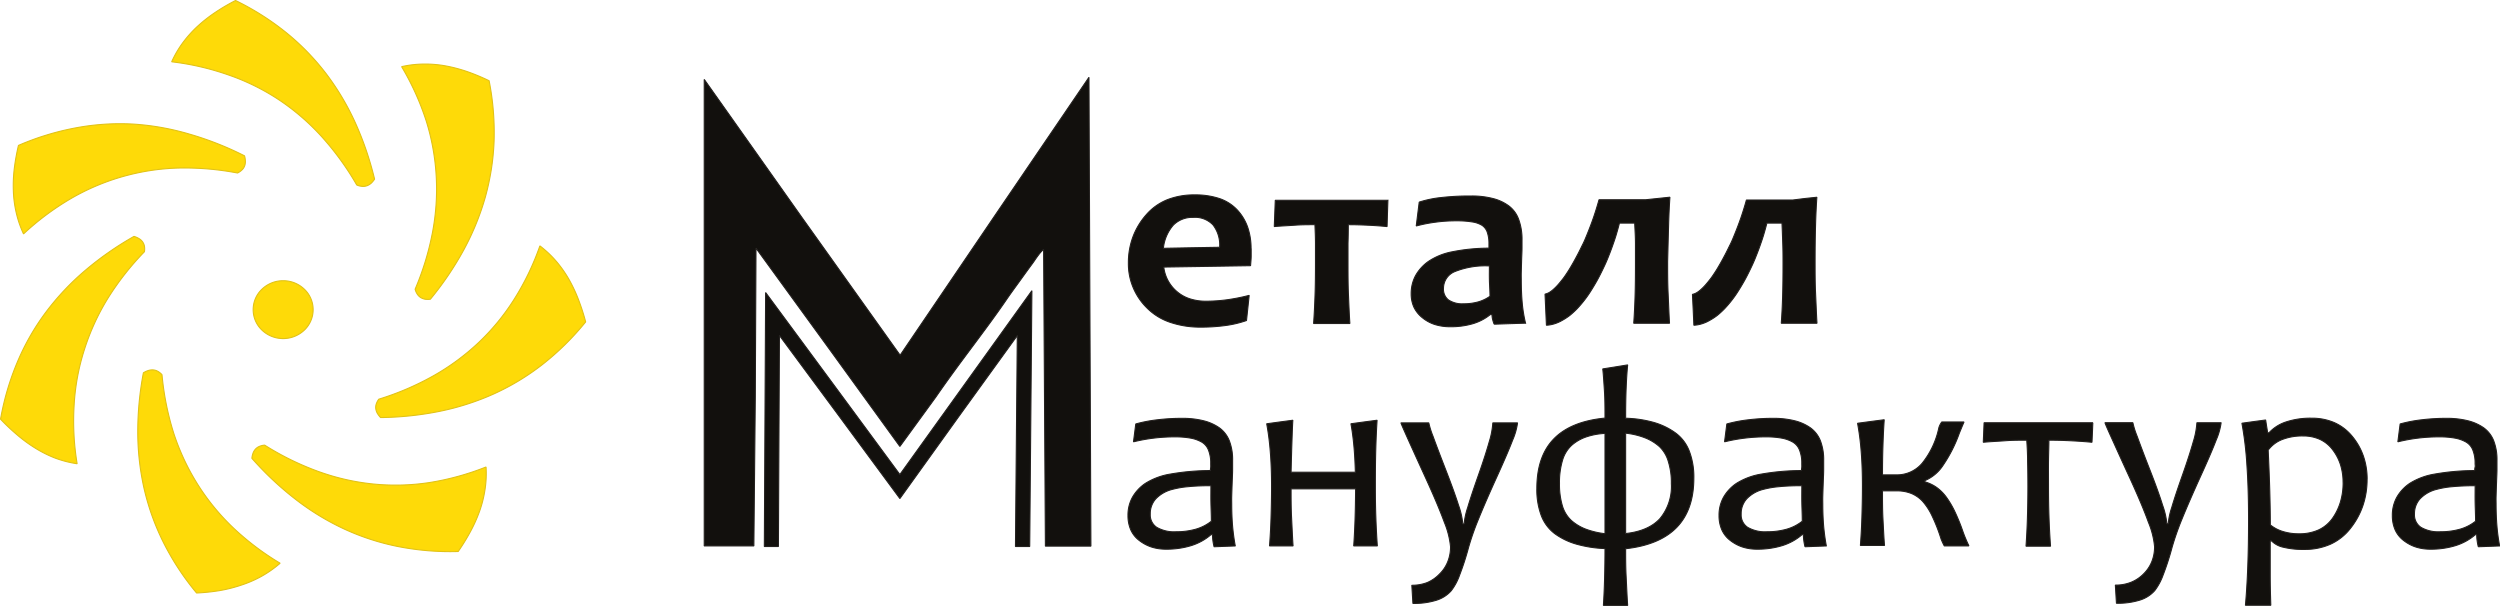 <?xml version="1.0" encoding="UTF-8"?> <svg xmlns="http://www.w3.org/2000/svg" viewBox="0 0 503.71 122.08"> <defs> <style>.cls-1{fill:#feda08;stroke:#e1c215;}.cls-1,.cls-2{stroke-linejoin:bevel;stroke-width:0.22px;fill-rule:evenodd;}.cls-2{fill:#12100d;stroke:#24211f;}</style> </defs> <title>logo_2</title> <g id="Слой_2" data-name="Слой 2"> <g id="layer_1" data-name="layer 1"> <path class="cls-1" d="M34.59,12.45A21.24,21.24,0,0,1,36.9,8.52a23.54,23.54,0,0,1,3-3.31,29.67,29.67,0,0,1,3.56-2.77,39.49,39.49,0,0,1,4-2.34A53.82,53.82,0,0,1,57.73,6.62a48.64,48.64,0,0,1,8,8.25,52,52,0,0,1,5.86,9.86,63.27,63.27,0,0,1,3.88,11.36,4.36,4.36,0,0,1-.68.82,2.66,2.66,0,0,1-.81.5,2.29,2.29,0,0,1-1,.14,3.24,3.24,0,0,1-1.1-.28,56.89,56.89,0,0,0-7.06-9.73,46.32,46.32,0,0,0-8.56-7.39,45.11,45.11,0,0,0-10.09-5A53.6,53.6,0,0,0,34.59,12.45Z"></path> <path class="cls-1" d="M97.93,94.09a20.9,20.9,0,0,1-.21,4.56A23.57,23.57,0,0,1,96.63,103a29.68,29.68,0,0,1-1.85,4.12,42.31,42.31,0,0,1-2.46,4,54.3,54.3,0,0,1-12.12-1,48.41,48.41,0,0,1-10.91-3.56,51.08,51.08,0,0,1-9.8-6,63.44,63.44,0,0,1-8.74-8.22,4.25,4.25,0,0,1,.22-1,2.4,2.4,0,0,1,.48-.82,2.22,2.22,0,0,1,.77-.56,3.23,3.23,0,0,1,1.11-.27,56,56,0,0,0,10.78,5.29,45.87,45.87,0,0,0,11,2.53,45.34,45.34,0,0,0,11.27-.26A53.59,53.59,0,0,0,97.93,94.09Z"></path> <path class="cls-1" d="M56.44,113.48a22.14,22.14,0,0,1-3.73,2.63,22.81,22.81,0,0,1-4.09,1.78A28.87,28.87,0,0,1,44.24,119a41.24,41.24,0,0,1-4.63.48,53.17,53.17,0,0,1-6.67-10.16,48.7,48.7,0,0,1-3.89-10.8,51.94,51.94,0,0,1-1.29-11.4,63.35,63.35,0,0,1,1.13-12,4.25,4.25,0,0,1,1-.47,2.56,2.56,0,0,1,.94-.12,2.24,2.24,0,0,1,.92.26,3.3,3.3,0,0,1,.89.71A56.44,56.44,0,0,0,35,87.28,46.62,46.62,0,0,0,39.8,97.54a45.55,45.55,0,0,0,7.13,8.74A53.94,53.94,0,0,0,56.44,113.48Z"></path> <path class="cls-1" d="M15.54,93.44a21.88,21.88,0,0,1-4.42-1.14,24,24,0,0,1-4-2,28.94,28.94,0,0,1-3.64-2.66A39.05,39.05,0,0,1,.11,84.45,53.35,53.35,0,0,1,3.56,72.8a47.86,47.86,0,0,1,5.72-9.95,52.11,52.11,0,0,1,7.87-8.35A63.4,63.4,0,0,1,27,47.63a4.32,4.32,0,0,1,1,.44,2.4,2.4,0,0,1,.71.63,2.28,2.28,0,0,1,.39.88,3.52,3.52,0,0,1,0,1.14,56.15,56.15,0,0,0-7.41,9.46A46.5,46.5,0,0,0,17,70.45a44.94,44.94,0,0,0-2.06,11.08A52.64,52.64,0,0,0,15.54,93.44Z"></path> <path class="cls-1" d="M4.74,47.13a21.44,21.44,0,0,1-1.48-4.32,22.77,22.77,0,0,1-.57-4.42,28.53,28.53,0,0,1,.2-4.51,41.64,41.64,0,0,1,.83-4.58,53.65,53.65,0,0,1,11.62-3.55A48.23,48.23,0,0,1,26.8,25,51.36,51.36,0,0,1,38.1,27,63.23,63.23,0,0,1,49.27,31.4a4.58,4.58,0,0,1,.17,1.06,2.47,2.47,0,0,1-.14.94,2.1,2.1,0,0,1-.51.8,3.35,3.35,0,0,1-.93.66,57,57,0,0,0-12-1A45.66,45.66,0,0,0,14.31,40,53.71,53.71,0,0,0,4.74,47.13Z"></path> <path class="cls-1" d="M108.78,49.54a21.54,21.54,0,0,1,3.32,3.13,23.79,23.79,0,0,1,2.56,3.66,29.82,29.82,0,0,1,1.91,4.08A41.91,41.91,0,0,1,118,64.86a54.43,54.43,0,0,1-8.65,8.54,48.56,48.56,0,0,1-9.81,5.95,51.79,51.79,0,0,1-10.92,3.52,63.3,63.3,0,0,1-11.94,1.26,4.93,4.93,0,0,1-.65-.85,2.75,2.75,0,0,1-.31-.9,2.21,2.21,0,0,1,.08-.95,3.52,3.52,0,0,1,.52-1,56.19,56.19,0,0,0,11-4.71A46.67,46.67,0,0,0,96.45,69a45.13,45.13,0,0,0,7.15-8.71A52.87,52.87,0,0,0,108.78,49.54Z"></path> <path class="cls-1" d="M80.92,13.43a20.88,20.88,0,0,1,4.54-.52,22.84,22.84,0,0,1,4.44.39,30.27,30.27,0,0,1,4.36,1.17,41.56,41.56,0,0,1,4.29,1.8,53.93,53.93,0,0,1,1,12.12,49.14,49.14,0,0,1-1.77,11.34,52,52,0,0,1-4.34,10.62,63,63,0,0,1-6.73,9.94,4.06,4.06,0,0,1-1.06,0,2.79,2.79,0,0,1-.89-.34,2.32,2.32,0,0,1-.68-.68,3.16,3.16,0,0,1-.44-1,55.93,55.93,0,0,0,3.51-11.49,46.35,46.35,0,0,0,.74-11.29,45.82,45.82,0,0,0-2-11.08A53.67,53.67,0,0,0,80.92,13.43Z"></path> <path class="cls-1" d="M57.05,56.56a6.14,6.14,0,0,1,4.27,1.71,5.68,5.68,0,0,1,0,8.24,6.19,6.19,0,0,1-8.54,0,5.68,5.68,0,0,1,0-8.24A6.14,6.14,0,0,1,57.05,56.56Z"></path> <path class="cls-2" d="M252.09,50.06c0,.44,0,.95,0,1.53s-.07,1.22-.12,1.94l-8.75.14-8.74.14a7.63,7.63,0,0,0,2.63,4.92,7.61,7.61,0,0,0,2.61,1.47,10.41,10.41,0,0,0,3.31.49,32.13,32.13,0,0,0,4.2-.29,38.22,38.22,0,0,0,4.46-.89l-.27,2.54-.27,2.53a21.3,21.3,0,0,1-4.19,1,36.38,36.38,0,0,1-5.09.33,18.59,18.59,0,0,1-6.19-1,11.88,11.88,0,0,1-4.56-2.84A12.49,12.49,0,0,1,227.35,53a15,15,0,0,1,.89-5.2,14.25,14.25,0,0,1,2.65-4.46,11.14,11.14,0,0,1,4.23-3.07,14.63,14.63,0,0,1,5.62-1,15.2,15.2,0,0,1,5,.75,8.77,8.77,0,0,1,3.53,2.26,10,10,0,0,1,2.1,3.45,13.09,13.09,0,0,1,.7,4.37Zm-6.35-.24a6.6,6.6,0,0,0-1.34-4.51,5,5,0,0,0-4-1.51,5.39,5.39,0,0,0-4,1.56,8.42,8.42,0,0,0-2,4.67l5.68-.11,5.68-.1Zm33.9-9.52L279.55,43l-.08,2.65c-1.31-.13-2.62-.22-3.92-.28s-2.6-.1-3.89-.1q0,1.85-.06,3.75c0,1.28,0,2.58,0,3.91,0,2.23,0,4.38.09,6.42s.16,4,.29,5.83h-7.31c.13-1.75.22-3.65.29-5.69s.09-4.23.09-6.56c0-1.29,0-2.56,0-3.84s-.06-2.55-.11-3.82c-1.31,0-2.65,0-4,.1s-2.77.15-4.19.28l.1-2.65.1-2.65h22.75Zm27.82,24.81-3.2.1-3.21.11a7.26,7.26,0,0,1-.32-1,3.94,3.94,0,0,1-.11-.94h-.35a10.14,10.14,0,0,1-3.51,1.84,15.63,15.63,0,0,1-4.56.61,10.2,10.2,0,0,1-3.11-.45A7.6,7.6,0,0,1,286.57,64a6,6,0,0,1-1.69-2.11,6.44,6.44,0,0,1-.55-2.71,7.57,7.57,0,0,1,.87-3.62,8.74,8.74,0,0,1,2.61-2.89,12.93,12.93,0,0,1,4.8-1.94A38.13,38.13,0,0,1,300,50c0-.16,0-.31,0-.46s0-.3,0-.43a6.85,6.85,0,0,0-.35-2.35,2.71,2.71,0,0,0-1.06-1.37,5.35,5.35,0,0,0-2-.68,19.19,19.19,0,0,0-3.19-.22,30.17,30.17,0,0,0-4.05.26,29.8,29.8,0,0,0-4,.78l.3-2.41.3-2.4a22.21,22.21,0,0,1,4.45-.92,50.41,50.41,0,0,1,6-.31,16.86,16.86,0,0,1,4.36.5,9.09,9.09,0,0,1,3.23,1.49,5.87,5.87,0,0,1,2,2.73,11.67,11.67,0,0,1,.67,4.22c0,.36,0,.88,0,1.55s-.05,1.48-.08,2.45-.05,1.77-.07,2.42,0,1.13,0,1.45q0,2.7.21,4.92a27.81,27.81,0,0,0,.66,3.94Zm-7.25-5.44c0-1.17-.1-2.27-.12-3.29s0-2,0-2.8a16.51,16.51,0,0,0-6.94,1.13,3.62,3.62,0,0,0-2.31,3.39,2.74,2.74,0,0,0,1,2.33,5,5,0,0,0,3.05.78,10.85,10.85,0,0,0,2.94-.38,7.8,7.8,0,0,0,2.41-1.16Zm36.15,5.46h-7.19c.12-1.62.21-3.43.27-5.41s.08-4.15.08-6.48c0-1.37,0-2.74,0-4.12s-.09-2.77-.16-4.17h-3.07c-.2.8-.42,1.59-.66,2.39s-.52,1.6-.81,2.41-.6,1.6-.92,2.39-.68,1.55-1.05,2.31-.74,1.49-1.14,2.2-.81,1.39-1.23,2.05a20.66,20.66,0,0,1-1.32,1.87c-.45.58-.92,1.12-1.39,1.62a16.76,16.76,0,0,1-1.48,1.36,12.26,12.26,0,0,1-1.53,1,7.44,7.44,0,0,1-1.57.69,6.42,6.42,0,0,1-1.61.29l-.14-3.14-.14-3.13a2.93,2.93,0,0,0,.8-.3,5.21,5.21,0,0,0,.88-.65,10.41,10.41,0,0,0,.94-.94c.32-.36.65-.77,1-1.22s.66-.93,1-1.45.66-1.08,1-1.67.66-1.2,1-1.84.65-1.31,1-2,.62-1.39.92-2.12.58-1.46.86-2.22.54-1.52.78-2.28.48-1.54.69-2.32h9.35l2.47-.26,2.47-.26q-.18,2.53-.27,5.77T336,52.71c0,2.24,0,4.4.1,6.47s.16,4,.28,5.95Zm29.73,0H358.9c.12-1.62.21-3.43.27-5.41s.08-4.15.08-6.48c0-1.37,0-2.74-.05-4.12s-.09-2.77-.16-4.17H356c-.2.8-.42,1.59-.66,2.39s-.52,1.6-.81,2.41-.6,1.6-.92,2.39-.68,1.55-1.05,2.31-.74,1.49-1.14,2.2-.81,1.39-1.23,2.05a20.66,20.66,0,0,1-1.32,1.87c-.45.58-.92,1.12-1.39,1.62A16.76,16.76,0,0,1,346,63.55a12.26,12.26,0,0,1-1.53,1,7.44,7.44,0,0,1-1.57.69,6.42,6.42,0,0,1-1.61.29l-.14-3.14L341,59.31a2.93,2.93,0,0,0,.8-.3,5.21,5.21,0,0,0,.88-.65,10.41,10.41,0,0,0,.94-.94c.32-.36.65-.77,1-1.22s.66-.93,1-1.45.66-1.08,1-1.67.66-1.2,1-1.84.65-1.31,1-2,.62-1.39.92-2.12.58-1.46.86-2.22.54-1.52.78-2.28.48-1.54.69-2.32h9.35L363.6,40l2.47-.26q-.18,2.53-.27,5.77t-.09,7.16c0,2.24,0,4.4.1,6.47s.16,4,.28,5.95ZM248.88,110l-2.13.08-2.13.08a10.14,10.14,0,0,1-.24-1.25,8.11,8.11,0,0,1-.08-1.19H244a11.14,11.14,0,0,1-3.95,2.2,16.77,16.77,0,0,1-5.15.73,9.34,9.34,0,0,1-2.91-.44,8.1,8.1,0,0,1-2.47-1.33,5.54,5.54,0,0,1-1.69-2.13,7.11,7.11,0,0,1-.56-2.9,7.4,7.4,0,0,1,.88-3.62,8.39,8.39,0,0,1,2.65-2.85,13.65,13.65,0,0,1,5-1.86,47.66,47.66,0,0,1,8.07-.71c0-.2.05-.43.07-.67s0-.49,0-.76a7,7,0,0,0-.45-2.69,3.21,3.21,0,0,0-1.33-1.6,7,7,0,0,0-2.24-.81,17.15,17.15,0,0,0-3.16-.26,34.81,34.81,0,0,0-8.38,1l.23-1.8.23-1.8a28.35,28.35,0,0,1,4.38-.84,41.21,41.21,0,0,1,5-.29,17.34,17.34,0,0,1,4.29.49,9.48,9.48,0,0,1,3.18,1.43,5.87,5.87,0,0,1,2,2.6,10.6,10.6,0,0,1,.66,4c0,.41,0,1,0,1.73s-.05,1.66-.09,2.73-.07,2-.09,2.69,0,1.26,0,1.61q0,2.39.18,4.5c.13,1.41.31,2.73.55,4ZM244.07,105c0-1.32-.07-2.58-.09-3.77s0-2.31,0-3.37c-1.7,0-3.2.06-4.49.19a18.42,18.42,0,0,0-3.27.55,6.93,6.93,0,0,0-3.34,1.9,4.43,4.43,0,0,0-1.12,3.08,3,3,0,0,0,1.3,2.67,7,7,0,0,0,3.92.89,14.23,14.23,0,0,0,4-.53,8.93,8.93,0,0,0,3.11-1.61ZM277.5,110h-4.75c.12-1.66.21-3.46.27-5.37s.1-4,.11-6.13h-13c0,2,0,3.88.1,5.8s.17,3.82.3,5.7h-4.74c.13-1.74.24-3.61.3-5.6s.11-4.11.11-6.35c0-2.51-.08-4.83-.25-6.94a52.73,52.73,0,0,0-.73-5.73l2.63-.36,2.64-.35c-.05.63-.1,1.82-.16,3.56s-.13,4.06-.2,6.92h12.95q-.07-2.93-.3-5.37c-.15-1.63-.35-3.1-.59-4.4l2.63-.36,2.64-.35q-.18,2.73-.27,6.08c-.06,2.23-.08,4.66-.08,7.3q0,3.15.1,6.13t.3,5.82ZM305.76,85.2a13.17,13.17,0,0,1-1,3.5c-.68,1.78-1.71,4.16-3.07,7.16q-2.35,5.15-3.81,8.76a52.89,52.89,0,0,0-2,5.72,53.66,53.66,0,0,1-1.81,5.58,11.31,11.31,0,0,1-1.67,3.1,6.57,6.57,0,0,1-3,1.92,15,15,0,0,1-4.72.64l-.11-1.83-.11-1.83a8.49,8.49,0,0,0,3.12-.55A7.49,7.49,0,0,0,290,115.7a7.15,7.15,0,0,0,1.69-2.5,8,8,0,0,0,.57-3.06,17.19,17.19,0,0,0-1.25-4.91q-1.26-3.45-3.75-8.9c-1.66-3.63-2.91-6.38-3.74-8.23s-1.25-2.82-1.25-2.9h5.61a17.26,17.26,0,0,0,.86,2.73c.57,1.58,1.43,3.85,2.57,6.78s2,5.31,2.57,7.12a15.15,15.15,0,0,1,.85,3.73H295a14.86,14.86,0,0,1,.72-3.31c.48-1.64,1.21-3.82,2.17-6.54s1.69-5,2.17-6.71a16.4,16.4,0,0,0,.72-3.8h4.94Zm35.52,11.13q0,6.36-3.43,9.91t-10.31,4.32c0,1.84,0,3.72.1,5.62s.17,3.83.31,5.8h-4.89c.11-1.73.19-3.55.24-5.45s.08-3.9.08-6a24.33,24.33,0,0,1-5.77-.9,13.81,13.81,0,0,1-4.34-2.1,8.21,8.21,0,0,1-2.72-3.63,14.9,14.9,0,0,1-.9-5.48q0-6.48,3.43-10t10.3-4.18c0-2,0-3.77-.11-5.42s-.19-3.14-.34-4.49l2.51-.4,2.51-.41c-.14,1.38-.24,3-.31,4.75s-.1,3.77-.1,6a23.07,23.07,0,0,1,5.62.83,14.06,14.06,0,0,1,4.37,2.09,8.14,8.14,0,0,1,2.81,3.64,14.56,14.56,0,0,1,.94,5.54Zm-17.9-9a13.73,13.73,0,0,0-3.84.72,8.66,8.66,0,0,0-2.91,1.7,6.61,6.61,0,0,0-1.81,3,15.61,15.61,0,0,0-.61,4.69,15.09,15.09,0,0,0,.59,4.49,6.6,6.6,0,0,0,1.79,2.93,9.54,9.54,0,0,0,2.88,1.74,16.37,16.37,0,0,0,3.91.93V87.29Zm13.37,10.12a14.24,14.24,0,0,0-.61-4.47,6.73,6.73,0,0,0-1.79-3,9.68,9.68,0,0,0-2.91-1.77,15.28,15.28,0,0,0-3.9-.93V107.5q4.6-.5,6.91-3a10.13,10.13,0,0,0,2.3-7.07ZM367.94,110l-2.13.08-2.13.08a10.14,10.14,0,0,1-.24-1.25,8.11,8.11,0,0,1-.08-1.19h-.27a11.14,11.14,0,0,1-3.95,2.2,16.77,16.77,0,0,1-5.15.73,9.34,9.34,0,0,1-2.91-.44,8.1,8.1,0,0,1-2.47-1.33,5.54,5.54,0,0,1-1.69-2.13,7.11,7.11,0,0,1-.56-2.9,7.4,7.4,0,0,1,.88-3.62,8.39,8.39,0,0,1,2.65-2.85,13.65,13.65,0,0,1,5-1.86,47.66,47.66,0,0,1,8.07-.71c0-.2.05-.43.07-.67s0-.49,0-.76a7,7,0,0,0-.45-2.69,3.21,3.21,0,0,0-1.33-1.6,7,7,0,0,0-2.24-.81,17.15,17.15,0,0,0-3.16-.26,34.81,34.81,0,0,0-8.38,1l.23-1.8.23-1.8a28.35,28.35,0,0,1,4.38-.84,41.21,41.21,0,0,1,5-.29,17.34,17.34,0,0,1,4.29.49,9.39,9.39,0,0,1,3.18,1.43,5.87,5.87,0,0,1,2,2.6,10.6,10.6,0,0,1,.66,4c0,.41,0,1,0,1.73s-.05,1.66-.09,2.73-.07,2-.09,2.69,0,1.26,0,1.61q0,2.39.18,4.5c.13,1.41.31,2.73.55,4ZM363.13,105c0-1.32-.07-2.58-.09-3.77s0-2.31,0-3.37c-1.7,0-3.2.06-4.49.19a18.42,18.42,0,0,0-3.27.55,6.93,6.93,0,0,0-3.34,1.9,4.43,4.43,0,0,0-1.12,3.08,3,3,0,0,0,1.3,2.67,7,7,0,0,0,3.92.89,14.23,14.23,0,0,0,4-.53,8.93,8.93,0,0,0,3.11-1.61ZM396.67,110h-4.92c-.07-.12-.16-.3-.27-.52s-.23-.51-.37-.84a34.62,34.62,0,0,0-1.8-4.63,12.44,12.44,0,0,0-1.93-3,6.44,6.44,0,0,0-2.29-1.59,7.75,7.75,0,0,0-2.92-.52h-1.28l-1.6,0c0,2,0,3.93.1,5.77s.17,3.57.31,5.23h-4.86c.13-1.74.24-3.61.3-5.6s.11-4.11.11-6.35c0-2.51-.08-4.83-.25-6.94a52.73,52.73,0,0,0-.73-5.73l2.68-.36,2.69-.35c-.12,1.67-.2,3.44-.26,5.29s-.09,3.79-.09,5.82l1.53,0h1.35a6.65,6.65,0,0,0,5.13-2.36,16.9,16.9,0,0,0,3.34-7.1,3.69,3.69,0,0,1,.23-.6,3.9,3.9,0,0,1,.37-.6h4.48l-.37.86-.56,1.36a28.42,28.42,0,0,1-3.28,6.49,8.22,8.22,0,0,1-3.67,3.1v.26a7.73,7.73,0,0,1,2.37,1.13,8.83,8.83,0,0,1,1.93,1.93,18.44,18.44,0,0,1,1.7,2.87,39.21,39.21,0,0,1,1.63,4q.24.69.54,1.41c.2.48.42,1,.66,1.46Zm25-24.83-.08,2-.09,1.94c-1.47-.14-2.93-.24-4.38-.31s-2.88-.11-4.3-.11c0,1.21-.06,2.6-.08,4.17s0,3.32,0,5.24q0,3.15.1,6.13t.31,5.82h-4.94c.12-1.74.22-3.61.28-5.6s.1-4.11.1-6.35q0-2.81-.06-5.16c0-1.57-.09-3-.17-4.25-1.4,0-2.84,0-4.3.11s-3,.17-4.46.31l.08-1.94.08-2h21.94Zm25.85,0a13.17,13.17,0,0,1-1,3.5c-.68,1.78-1.71,4.16-3.08,7.16q-2.34,5.15-3.81,8.76a54.67,54.67,0,0,0-2,5.72,53.66,53.66,0,0,1-1.81,5.58,11.58,11.58,0,0,1-1.67,3.1,6.57,6.57,0,0,1-3,1.92,15.09,15.09,0,0,1-4.72.64l-.11-1.83-.11-1.83a8.43,8.43,0,0,0,3.11-.55,7.43,7.43,0,0,0,2.54-1.67,7.28,7.28,0,0,0,1.69-2.5,8,8,0,0,0,.56-3.06,16.85,16.85,0,0,0-1.25-4.91q-1.24-3.45-3.74-8.9c-1.67-3.63-2.91-6.38-3.75-8.23s-1.25-2.82-1.25-2.9h5.62a16.12,16.12,0,0,0,.86,2.73c.57,1.58,1.42,3.85,2.57,6.78s2,5.31,2.56,7.12a15.32,15.32,0,0,1,.86,3.73h.27a14.86,14.86,0,0,1,.72-3.31c.48-1.64,1.21-3.82,2.17-6.54s1.69-5,2.17-6.71a16.4,16.4,0,0,0,.72-3.8h4.94Zm29.41,11.39a16.35,16.35,0,0,1-.84,5.3,15.35,15.35,0,0,1-2.52,4.6,10.74,10.74,0,0,1-4,3.18,12.7,12.7,0,0,1-5.32,1.06,16.48,16.48,0,0,1-4.14-.43,4.75,4.75,0,0,1-2.43-1.29h-.27c0,2.42,0,4.72,0,6.88s.06,4.19.12,6.09h-5.11q.31-3.48.47-7.78t.16-9.4q0-6.3-.34-11.17a69.92,69.92,0,0,0-1-8.33l2.39-.33,2.39-.32.2,1.29.21,1.29h.27A8.07,8.07,0,0,1,460.65,85a15.58,15.58,0,0,1,5.07-.74,11.32,11.32,0,0,1,4.65.91,9.78,9.78,0,0,1,3.56,2.74,12.77,12.77,0,0,1,2.26,4,14.16,14.16,0,0,1,.75,4.67Zm-4.84.63a11.8,11.8,0,0,0-.53-3.59,10,10,0,0,0-1.58-3,6.76,6.76,0,0,0-2.55-2.07,8,8,0,0,0-3.4-.69,11.16,11.16,0,0,0-4.19.71A6.43,6.43,0,0,0,457,90.69q.21,4.38.32,8.16c.07,2.51.11,4.82.11,6.91A7.49,7.49,0,0,0,460,107.1a10.71,10.71,0,0,0,3.2.45,9.36,9.36,0,0,0,3.92-.76,7.11,7.11,0,0,0,2.78-2.27,11.38,11.38,0,0,0,1.65-3.35,13.47,13.47,0,0,0,.55-4ZM503.6,110l-2.13.08-2.13.08a10.14,10.14,0,0,1-.24-1.25,8.11,8.11,0,0,1-.08-1.19h-.27a11.14,11.14,0,0,1-3.95,2.2,16.77,16.77,0,0,1-5.15.73,9.34,9.34,0,0,1-2.91-.44,8.1,8.1,0,0,1-2.47-1.33,5.54,5.54,0,0,1-1.69-2.13,7.11,7.11,0,0,1-.56-2.9,7.4,7.4,0,0,1,.88-3.62,8.39,8.39,0,0,1,2.65-2.85,13.65,13.65,0,0,1,5-1.86,47.66,47.66,0,0,1,8.07-.71c0-.2,0-.43.07-.67s0-.49,0-.76a7,7,0,0,0-.45-2.69,3.21,3.21,0,0,0-1.33-1.6,7,7,0,0,0-2.24-.81,17.15,17.15,0,0,0-3.16-.26,34.65,34.65,0,0,0-8.38,1l.23-1.8.23-1.8a28.35,28.35,0,0,1,4.38-.84,41.21,41.21,0,0,1,5-.29,17.34,17.34,0,0,1,4.29.49,9.48,9.48,0,0,1,3.18,1.43,5.87,5.87,0,0,1,2,2.6,10.6,10.6,0,0,1,.66,4c0,.41,0,1,0,1.73s-.05,1.66-.09,2.73-.07,2-.09,2.69,0,1.26,0,1.61q0,2.39.18,4.5a37.65,37.65,0,0,0,.55,4ZM498.79,105c0-1.32-.07-2.58-.09-3.77s0-2.31,0-3.37c-1.7,0-3.2.07-4.49.19a18.42,18.42,0,0,0-3.27.55,6.93,6.93,0,0,0-3.34,1.9,4.43,4.43,0,0,0-1.12,3.08,3,3,0,0,0,1.3,2.67,7,7,0,0,0,3.92.89,14.23,14.23,0,0,0,4-.53,8.93,8.93,0,0,0,3.11-1.61ZM152.32,50l14.5,19.95,14.49,20,3.64-5,3.64-5c2.22-3.23,4.69-6.57,7.18-9.91s5-6.7,7.24-10c.62-.89,1.21-1.71,1.8-2.52s1.18-1.63,1.79-2.48l.93-1.28c.28-.38.56-.74.87-1.2s.57-.83.87-1.22a7.21,7.21,0,0,1,1-1.1l.18,29.9.18,29.9h9.17l-.2-47.23-.19-47.24-19.05,28-19,28L161.59,43.84,141.89,16l0,47,0,47,5,0,5,0L152.18,80,152.32,50ZM154,110.1l.13-25.58.13-25.58,13.53,18.33,13.52,18.34,13.3-18.52,13.3-18.52-.22,25.77-.22,25.77h-2.87l.18-21.25.19-21.25L193.12,84l-11.81,16.45L169.18,84,157.05,67.6l-.11,21.25-.1,21.26H154Z"></path> </g> </g> </svg> 